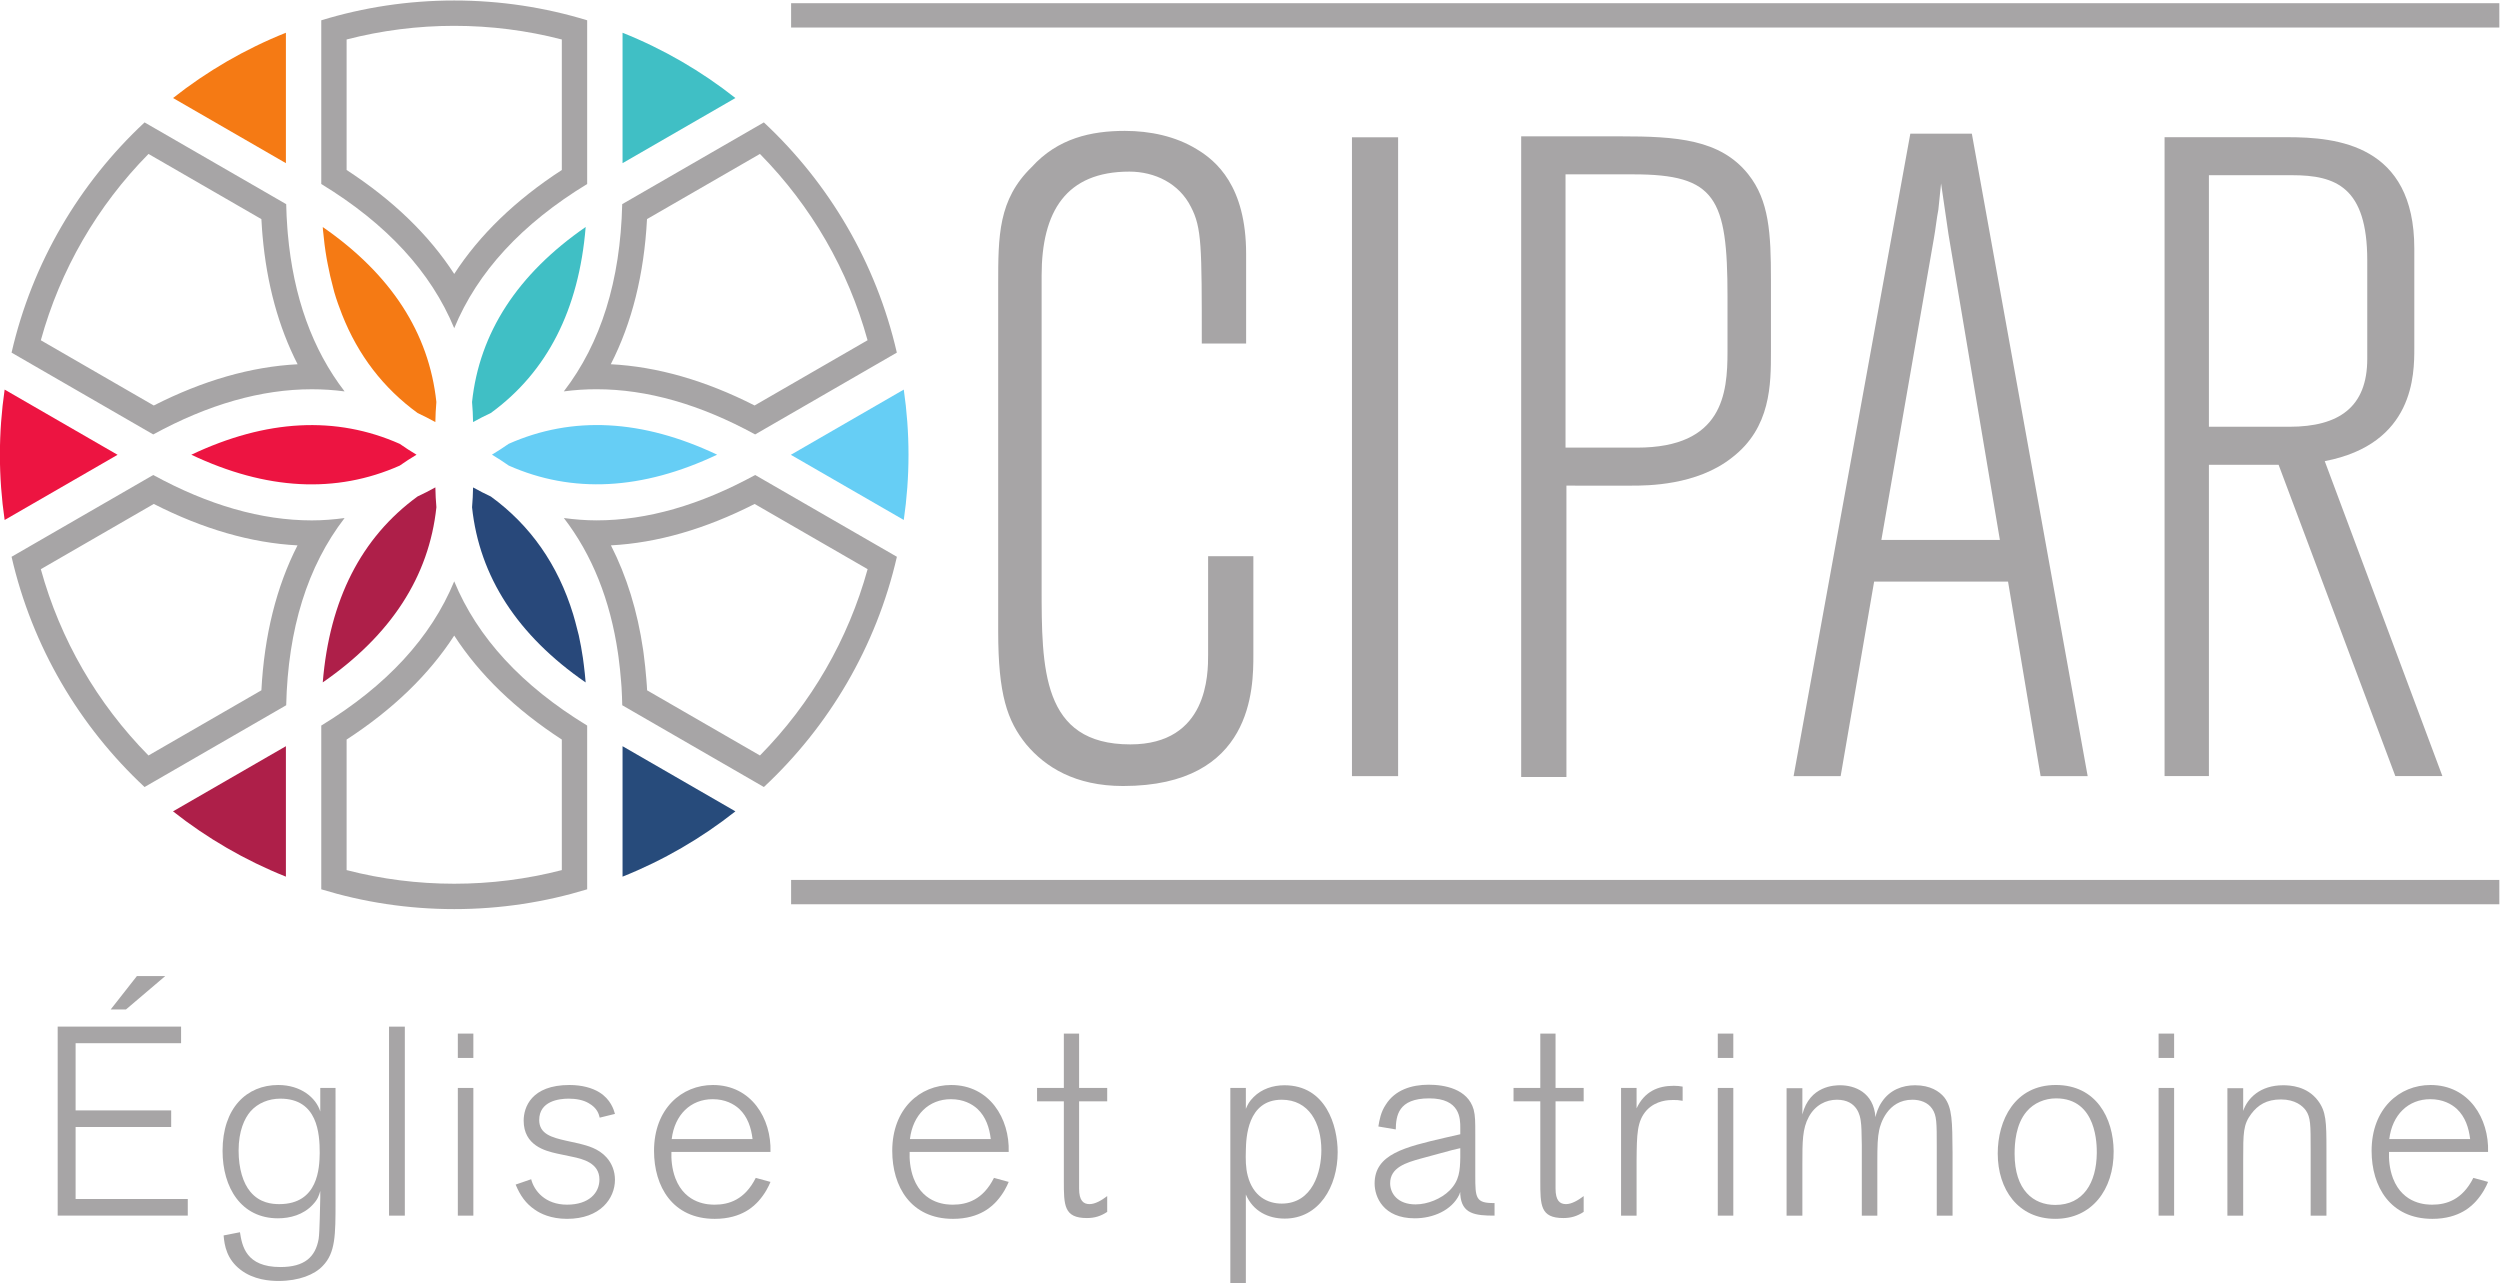 <?xml version="1.0" encoding="UTF-8" standalone="no"?>
<svg
   xmlns:dc="http://purl.org/dc/elements/1.1/"
   xmlns:cc="http://creativecommons.org/ns#"
   xmlns:rdf="http://www.w3.org/1999/02/22-rdf-syntax-ns#"
   xmlns:svg="http://www.w3.org/2000/svg"
   xmlns="http://www.w3.org/2000/svg"
   xmlns:sodipodi="http://sodipodi.sourceforge.net/DTD/sodipodi-0.dtd"
   xmlns:inkscape="http://www.inkscape.org/namespaces/inkscape"
   version="1.1"
   viewBox="0 0 273.898 140.583"
   xml:space="preserve"
   id="svg169"
   sodipodi:docname="CIPAR logo [baseline].svg"
   width="273.899"
   height="140.583"
   inkscape:version="1.0.2 (e86c870879, 2021-01-15, custom)"><sodipodi:namedview
     pagecolor="#ffffff"
     bordercolor="#666666"
     borderopacity="1"
     objecttolerance="10"
     gridtolerance="10"
     guidetolerance="10"
     inkscape:pageopacity="0"
     inkscape:pageshadow="2"
     inkscape:window-width="1953"
     inkscape:window-height="1028"
     id="namedview171"
     showgrid="false"
     inkscape:zoom="2.9818758"
     inkscape:cx="138.88159"
     inkscape:cy="51.912317"
     inkscape:window-x="0"
     inkscape:window-y="295"
     inkscape:window-maximized="0"
     inkscape:current-layer="svg169" /><defs
     id="defs5"><clipPath
       id="a"><path
         d="M 0,283.46 H 283.46 V 0 H 0 Z"
         id="path2" /></clipPath></defs><g
     transform="matrix(1.333,0,0,-1.333,-50.093,240.887)"
     id="g167"><g
       clip-path="url(#a)"
       id="g165"><g
         transform="translate(119.62,157.31)"
         id="g9"><path
           d="m 0,0 c 0,4.016 0,6.991 2.752,9.668 2.157,2.38 4.908,2.975 7.66,2.975 2.083,0 4.165,-0.446 5.876,-1.487 1.636,-0.968 4.09,-3.05 4.09,-8.628 v -7.362 h -3.644 c 0,8.032 0,9.519 -0.893,11.23 -0.966,1.934 -2.975,2.9 -5.057,2.9 C 5.578,9.296 3.57,6.024 3.57,0.744 V -24.84 c 0,-6.693 0,-12.941 7.288,-12.941 6.396,0 6.396,5.802 6.396,7.363 v 8.106 h 3.719 v -8.106 c 0,-2.678 0,-10.784 -10.71,-10.784 -3.941,0 -6.396,1.562 -7.957,3.421 C 0.744,-35.847 0,-33.69 0,-28.484 Z"
           fill="#a7a5a6"
           id="path7" /></g><path
         d="m 152.49,116.92 h -3.793 v 52.506 h 3.793 z"
         fill="#a7a5a6"
         id="path11" /><g
         transform="translate(166.25,166.38)"
         id="g15"><path
           d="m 0,0 v -22.46 h 5.875 c 7.066,0 7.438,4.462 7.438,7.883 v 4.537 C 13.313,-1.934 12.346,0 5.578,0 Z m 4.537,3.124 c 4.537,0 8.18,-0.224 10.486,-3.124 1.711,-2.157 1.86,-4.834 1.86,-8.627 v -5.95 c 0,-2.677 0,-6.247 -3.199,-8.701 -2.901,-2.306 -6.991,-2.306 -8.254,-2.306 H 0.074 V -49.531 H -3.645 V 3.124 Z"
           fill="#a7a5a6"
           id="path13" /></g><g
         transform="translate(197.86,160.65)"
         id="g19"><path
           d="M 0,0 C -0.148,0.744 -0.445,3.049 -0.744,4.983 -0.818,4.239 -0.893,3.57 -0.967,2.826 -1.115,2.082 -1.189,1.264 -1.338,0.446 L -5.652,-24.319 H 4.09 Z m 1.785,9.073 9.52,-52.803 H 7.438 L 4.76,-27.74 H -6.246 l -2.752,-15.99 h -3.867 l 9.594,52.803 z"
           fill="#a7a5a6"
           id="path17" /></g><g
         transform="translate(219.13,166.31)"
         id="g23"><path
           d="m 0,0 v -20.675 h 6.619 c 4.09,0 6.395,1.636 6.395,5.577 v 8.107 C 13.014,-0.967 10.412,0 6.842,0 Z M -3.645,3.124 H 6.469 c 4.017,0 10.412,-0.596 10.412,-9.148 v -8.181 c 0,-2.157 0,-7.883 -7.361,-9.296 l 9.668,-25.882 H 15.32 L 5.727,-23.799 H 0 v -25.584 h -3.645 z"
           fill="#a7a5a6"
           id="path21" /></g><g
         transform="translate(100.36,170.65)"
         id="g27"><path
           d="m 0,0 -11.641,-6.718 c -0.148,-6.29 -1.754,-11.434 -4.8,-15.39 0.886,0.118 1.783,0.177 2.688,0.177 4.153,0 8.507,-1.239 13.038,-3.715 l 11.645,6.725 C 9.234,-11.538 5.354,-4.992 0,0 m -0.322,-2.591 c 4.224,-4.291 7.254,-9.535 8.846,-15.313 l -9.285,-5.362 c -4.041,2.057 -8.007,3.194 -11.819,3.389 1.741,3.403 2.738,7.396 2.977,11.93 l 9.281,5.356"
           fill="#a7a5a6"
           id="path25" /></g><g
         transform="translate(99.647,141.67)"
         id="g31"><path
           d="m 0,0 c -4.53,-2.474 -8.886,-3.729 -13.037,-3.729 -0.906,0 -1.8,0.074 -2.688,0.193 2.322,-3.02 3.808,-6.728 4.449,-11.108 0.017,-0.116 0.032,-0.233 0.048,-0.348 0.085,-0.635 0.153,-1.285 0.205,-1.948 0.014,-0.173 0.029,-0.344 0.04,-0.519 0.03,-0.48 0.045,-0.972 0.057,-1.465 l 11.641,-6.722 c 5.356,4.995 9.235,11.542 10.932,18.925 z m -0.045,-2.379 9.287,-5.36 C 7.647,-13.519 4.618,-18.763 0.393,-23.053 l -9.276,5.355 c -0.006,0.123 -0.013,0.247 -0.02,0.371 -0.01,0.151 -0.022,0.299 -0.035,0.448 l -0.007,0.1 c -0.056,0.7 -0.128,1.394 -0.219,2.067 l -0.004,0.038 c -0.016,0.109 -0.031,0.22 -0.046,0.332 -0.463,3.157 -1.348,6.024 -2.642,8.56 3.795,0.198 7.757,1.339 11.811,3.403"
           fill="#a7a5a6"
           id="path29" /></g><g
         transform="translate(49.461,170.65)"
         id="g35"><path
           d="m 0,0 c -5.356,-4.993 -9.236,-11.54 -10.932,-18.923 l 11.644,-6.724 c 4.531,2.475 8.884,3.714 13.037,3.714 0.906,0 1.803,-0.059 2.691,-0.177 -2.646,3.438 -4.209,7.772 -4.669,12.975 -0.014,0.154 -0.025,0.31 -0.037,0.465 -0.048,0.637 -0.079,1.287 -0.094,1.95 z m 0.323,-2.592 9.278,-5.357 c 0.016,-0.296 0.034,-0.587 0.055,-0.871 0.012,-0.17 0.026,-0.34 0.04,-0.498 0.35,-3.965 1.317,-7.501 2.882,-10.561 C 8.767,-20.073 4.8,-21.21 0.757,-23.268 l -9.284,5.362 c 1.594,5.781 4.624,11.024 8.85,15.314"
           fill="#a7a5a6"
           id="path33" /></g><g
         transform="translate(50.173,141.67)"
         id="g39"><path
           d="m 0,0 -11.644,-6.722 c 1.695,-7.384 5.575,-13.931 10.931,-18.924 l 11.641,6.722 c 0.147,6.286 1.754,11.43 4.799,15.386 C 14.839,-3.657 13.945,-3.731 13.038,-3.731 8.886,-3.731 4.531,-2.475 0,0 M 0.045,-2.379 C 4.099,-4.445 8.062,-5.585 11.858,-5.784 10.123,-9.183 9.128,-13.171 8.89,-17.696 l -9.281,-5.357 c -4.226,4.29 -7.255,9.534 -8.848,15.312 l 9.284,5.362"
           fill="#a7a5a6"
           id="path37" /></g><g
         transform="translate(74.911,180.67)"
         id="g43"><path
           d="m 0,0 c -3.803,0 -7.471,-0.571 -10.927,-1.628 v -13.455 c 5.372,-3.272 9.023,-7.236 10.927,-11.851 1.903,4.617 5.554,8.58 10.927,11.851 V -1.628 C 7.47,-0.571 3.803,0 0,0 m 0,-2.083 c 2.998,0 5.966,-0.377 8.844,-1.122 V -13.932 C 5.037,-16.405 2.078,-19.266 0,-22.475 c -2.078,3.208 -5.038,6.069 -8.844,8.543 v 10.727 c 2.878,0.745 5.846,1.122 8.844,1.122"
           fill="#a7a5a6"
           id="path41" /></g><g
         transform="translate(74.911,132.93)"
         id="g47"><path
           d="m 0,0 c -1.904,-4.616 -5.555,-8.581 -10.927,-11.854 v -13.458 c 3.456,-1.055 7.124,-1.627 10.927,-1.627 3.803,0 7.47,0.572 10.927,1.627 v 13.458 C 5.554,-8.581 1.903,-4.618 0,0 m 0,-4.458 c 2.077,-3.211 5.037,-6.072 8.844,-8.546 v -10.73 c -2.881,-0.745 -5.849,-1.12 -8.844,-1.12 -2.996,0 -5.963,0.375 -8.844,1.12 v 10.73 c 3.806,2.474 6.766,5.335 8.844,8.546"
           fill="#a7a5a6"
           id="path45" /></g><g
         transform="translate(61.077,167.3)"
         id="g51"><path
           d="M 0,0 V 10.719 C -3.36,9.376 -6.479,7.562 -9.275,5.354 Z"
           fill="#f57a14"
           id="path49" /></g><g
         transform="translate(64.106,162.05)"
         id="g55"><path
           d="M 0,0 C 0.007,-0.08 0.011,-0.162 0.018,-0.243 0.09,-1.047 0.19,-1.83 0.321,-2.587 c 0.025,-0.151 0.056,-0.297 0.085,-0.446 0.126,-0.676 0.277,-1.33 0.451,-1.966 0.033,-0.117 0.057,-0.239 0.091,-0.354 0.186,-0.642 0.409,-1.25 0.643,-1.85 1.315,-3.332 3.387,-6.031 6.205,-8.083 0.489,-0.229 0.975,-0.476 1.458,-0.745 0.01,0.557 0.038,1.107 0.084,1.649 C 8.732,-8.693 5.605,-3.875 0,0"
           fill="#f57a14"
           id="path53" /></g><g
         transform="translate(76.376,147.67)"
         id="g59"><path
           d="m 0,0 c 0.047,-0.542 0.076,-1.092 0.084,-1.648 0.484,0.268 0.972,0.517 1.463,0.746 4.627,3.37 7.238,8.489 7.792,15.286 C 3.734,10.508 0.607,5.689 0,0"
           fill="#40bfc5"
           id="path57" /></g><g
         transform="translate(88.746,167.3)"
         id="g63"><path
           d="M 0,0 9.276,5.353 C 6.479,7.562 3.361,9.376 0,10.719 Z"
           fill="#40bfc5"
           id="path61" /></g><g
         transform="translate(37.96,148.69)"
         id="g67"><path
           d="m 0,0 c -0.252,-1.751 -0.389,-3.539 -0.389,-5.36 0,-1.82 0.137,-3.608 0.389,-5.358 l 9.282,5.358 z"
           fill="#ed1441"
           id="path65" /></g><g
         transform="translate(70.433,144.23)"
         id="g71"><path
           d="m 0,0 c -5.229,2.319 -10.968,2.023 -17.13,-0.894 6.158,-2.916 11.896,-3.214 17.126,-0.896 0.445,0.312 0.905,0.612 1.382,0.897 C 0.904,-0.608 0.444,-0.311 0,0"
           fill="#ed1441"
           id="path69" /></g><g
         transform="translate(96.52,143.34)"
         id="g75"><path
           d="m 0,0 c -6.16,2.917 -11.899,3.213 -17.131,0.894 -0.445,-0.311 -0.904,-0.608 -1.377,-0.893 0.476,-0.285 0.938,-0.584 1.382,-0.897 C -11.896,-3.214 -6.158,-2.914 0,0"
           fill="#66cef5"
           id="path73" /></g><g
         transform="translate(111.86,148.69)"
         id="g79"><path
           d="M 0,0 -9.282,-5.36 0,-10.716 C 0.253,-8.966 0.389,-7.18 0.389,-5.36 0.389,-3.539 0.253,-1.75 0,0"
           fill="#66cef5"
           id="path77" /></g><g
         transform="translate(88.746,119.38)"
         id="g83"><path
           d="m 0,0 v -10.722 c 3.361,1.343 6.479,3.159 9.276,5.367 z"
           fill="#274b7b"
           id="path81" /></g><g
         transform="translate(85.713,124.62)"
         id="g87"><path
           d="M 0,0 C -0.04,0.484 -0.087,0.962 -0.148,1.43 -0.173,1.624 -0.196,1.819 -0.224,2.01 -0.319,2.644 -0.43,3.265 -0.563,3.866 -0.601,4.035 -0.65,4.193 -0.69,4.359 c -0.104,0.42 -0.213,0.834 -0.335,1.238 -1.247,4.078 -3.509,7.311 -6.762,9.681 -0.493,0.231 -0.981,0.481 -1.466,0.75 C -9.261,15.477 -9.29,14.933 -9.336,14.395 -8.733,8.701 -5.606,3.877 0,0"
           fill="#28487a"
           id="path85" /></g><g
         transform="translate(61.077,119.38)"
         id="g91"><path
           d="M 0,0 -9.278,-5.355 C -6.48,-7.563 -3.361,-9.379 0,-10.722 Z"
           fill="#ae1f49"
           id="path89" /></g><g
         transform="translate(73.446,139.02)"
         id="g95"><path
           d="M 0,0 C -0.047,0.538 -0.075,1.082 -0.085,1.633 -0.569,1.364 -1.057,1.114 -1.548,0.886 -6.173,-2.484 -8.785,-7.603 -9.34,-14.396 -3.731,-10.518 -0.604,-5.695 0,0"
           fill="#ae1f49"
           id="path93" /></g><path
         d="M 243,106.39 H 102.6 v 2 H 243 Z"
         fill="#a7a5a6"
         id="path97" /><path
         d="M 243,178.45 H 102.6 v 2 H 243 Z"
         fill="#a7a5a6"
         id="path99" /><g
         transform="translate(51.164,100.49)"
         id="g103"><path
           d="M 0,0 -3.234,-2.75 H -4.489 L -2.332,0 Z M 1.848,-19.692 H -8.845 V -4.158 H 1.298 v -1.364 h -8.669 v -5.523 h 7.855 v -1.364 h -7.855 v -5.919 h 9.219 z"
           fill="#a7a5a6"
           id="path101" /></g><g
         transform="translate(60.623,90.412)"
         id="g107"><path
           d="m 0,0 c -0.946,0 -1.848,-0.352 -2.464,-1.056 -0.484,-0.572 -0.969,-1.585 -0.969,-3.213 0,-1.496 0.375,-2.684 0.969,-3.388 0.77,-0.924 1.782,-1.012 2.376,-1.012 3.213,0 3.3,2.992 3.322,4.202 C 3.234,-2.86 3.059,0 0,0 m 4.533,-8.493 c 0,-2.706 0,-4.181 -1.056,-5.259 -0.661,-0.704 -1.936,-1.232 -3.631,-1.232 -0.704,0 -2.046,0.088 -3.124,0.924 -1.122,0.858 -1.321,1.981 -1.387,2.817 l 1.343,0.264 c 0.176,-1.123 0.484,-2.861 3.322,-2.861 1.98,0 2.882,0.815 3.146,2.311 0.088,0.55 0.111,2.728 0.133,3.41 v 0.528 C 3.168,-7.965 3.081,-8.273 2.663,-8.713 1.893,-9.549 0.792,-9.835 -0.198,-9.835 c -3.014,0 -4.554,2.508 -4.554,5.545 0,3.52 1.98,5.412 4.576,5.412 1.848,0 3.103,-1.034 3.455,-2.178 V 0.88 h 1.254 z"
           fill="#a7a5a6"
           id="path105" /></g><path
         d="m 70.852,80.797 h -1.298 v 15.534 h 1.298 z"
         fill="#a7a5a6"
         id="path109" /><path
         d="m 76.484,80.797 h -1.276 v 10.495 h 1.276 z m 0,12.96 h -1.276 v 2.002 h 1.276 z"
         fill="#a7a5a6"
         id="path111" /><g
         transform="translate(85.196,86.716)"
         id="g115"><path
           d="m 0,0 c 0.682,-0.176 1.562,-0.396 2.222,-1.122 0.463,-0.506 0.704,-1.166 0.704,-1.849 0,-1.54 -1.21,-3.212 -3.938,-3.212 -1.342,0 -2.2,0.44 -2.64,0.748 -0.748,0.506 -1.211,1.166 -1.585,2.069 l 1.277,0.439 c 0.241,-0.946 1.144,-2.09 2.948,-2.09 1.804,0 2.662,0.968 2.662,2.069 0,1.364 -1.386,1.694 -2.244,1.87 -0.396,0.088 -0.836,0.176 -1.254,0.264 -0.968,0.22 -2.729,0.66 -2.729,2.707 0,1.078 0.617,2.925 3.763,2.925 1.034,0 1.87,-0.242 2.442,-0.593 C 2.574,3.652 2.838,2.772 2.926,2.442 L 1.672,2.134 C 1.606,2.42 1.474,2.927 0.77,3.322 0.33,3.586 -0.264,3.696 -0.88,3.696 c -0.792,0 -2.42,-0.198 -2.42,-1.759 0,-1.145 1.034,-1.431 2.2,-1.695 z"
           fill="#a7a5a6"
           id="path113" /></g><g
         transform="translate(99.431,87.09)"
         id="g119"><path
           d="M 0,0 C -0.11,0.924 -0.396,1.826 -1.1,2.486 -1.541,2.883 -2.245,3.278 -3.279,3.278 -5.083,3.278 -6.403,2.002 -6.645,0 Z m 1.474,-3.521 c -0.154,-0.374 -0.44,-0.967 -0.99,-1.583 -0.308,-0.331 -1.32,-1.453 -3.587,-1.453 -3.476,0 -4.994,2.662 -4.994,5.589 0,3.477 2.288,5.412 4.84,5.412 3.169,0 4.819,-2.772 4.731,-5.501 h -8.141 c -0.022,-0.549 0.022,-1.364 0.33,-2.177 0.836,-2.157 2.795,-2.157 3.234,-2.157 1.145,0 2.465,0.396 3.367,2.201 z"
           fill="#a7a5a6"
           id="path117" /></g><g
         transform="translate(119.01,87.09)"
         id="g123"><path
           d="M 0,0 C -0.11,0.924 -0.396,1.826 -1.1,2.486 -1.541,2.883 -2.245,3.278 -3.279,3.278 -5.083,3.278 -6.403,2.002 -6.645,0 Z m 1.474,-3.521 c -0.154,-0.374 -0.44,-0.967 -0.99,-1.583 -0.308,-0.331 -1.32,-1.453 -3.587,-1.453 -3.476,0 -4.994,2.662 -4.994,5.589 0,3.477 2.288,5.412 4.841,5.412 3.168,0 4.818,-2.772 4.73,-5.501 h -8.141 c -0.022,-0.549 0.022,-1.364 0.33,-2.177 0.836,-2.157 2.795,-2.157 3.234,-2.157 1.145,0 2.465,0.396 3.367,2.201 z"
           fill="#a7a5a6"
           id="path121" /></g><g
         transform="translate(126.27,83.02)"
         id="g127"><path
           d="m 0,0 c 0,-0.99 0.352,-1.276 0.858,-1.276 0.462,0 0.99,0.307 1.452,0.66 V -1.915 C 1.782,-2.267 1.276,-2.421 0.638,-2.421 c -1.892,0 -1.892,1.057 -1.892,3.059 v 6.535 h -2.201 v 1.099 h 2.201 v 4.467 H 0 V 8.272 H 2.31 V 7.173 H 0 Z"
           fill="#a7a5a6"
           id="path125" /></g><g
         transform="translate(140.13,84.075)"
         id="g131"><path
           d="m 0,0 c 0.44,-1.694 1.628,-2.288 2.794,-2.288 2.553,0 3.257,2.641 3.257,4.379 0,2.265 -1.034,4.158 -3.257,4.158 -2.838,0 -2.926,-3.168 -2.948,-4.137 C -0.176,1.364 -0.176,0.66 0,0 m -1.43,7.217 h 1.276 V 5.501 C 0,5.853 0.11,6.095 0.484,6.469 c 0.66,0.66 1.584,0.969 2.531,0.969 3.41,0 4.378,-3.323 4.378,-5.501 0,-2.839 -1.54,-5.458 -4.357,-5.458 -1.342,0 -2.596,0.595 -3.19,1.981 V -8.845 H -1.43 Z"
           fill="#a7a5a6"
           id="path129" /></g><g
         transform="translate(157.6,86.342)"
         id="g135"><path
           d="m 0,0 -0.66,-0.154 c -1.452,-0.396 -2.046,-0.55 -2.597,-0.704 -1.187,-0.33 -2.508,-0.726 -2.508,-2.025 0,-0.836 0.617,-1.738 2.09,-1.738 0.99,0 2.112,0.462 2.795,1.144 0.814,0.815 0.858,1.651 0.88,2.706 z M 2.816,-5.545 C 1.232,-5.545 0.11,-5.413 0,-3.807 v 0.199 c -0.044,-0.088 -0.066,-0.155 -0.088,-0.221 -0.616,-1.275 -2.135,-1.936 -3.652,-1.936 -2.597,0 -3.301,1.76 -3.301,2.861 0,2.42 2.486,2.992 5.787,3.762 L 0,1.144 v 0.528 c 0,0.748 0,2.421 -2.553,2.421 -2.574,0 -2.728,-1.452 -2.75,-2.553 l -1.43,0.242 c 0.087,0.529 0.198,1.189 0.616,1.804 0.748,1.188 2.091,1.629 3.52,1.629 1.277,0 3.213,-0.33 3.697,-2.047 0.132,-0.506 0.132,-0.99 0.132,-2.024 v -3.388 c 0,-1.849 0.022,-2.289 1.584,-2.267 z"
           fill="#a7a5a6"
           id="path133" /></g><g
         transform="translate(165.43,83.02)"
         id="g139"><path
           d="m 0,0 c 0,-0.99 0.353,-1.276 0.858,-1.276 0.462,0 0.991,0.307 1.453,0.66 V -1.915 C 1.782,-2.267 1.276,-2.421 0.639,-2.421 c -1.893,0 -1.893,1.057 -1.893,3.059 v 6.535 h -2.2 v 1.099 h 2.2 v 4.467 H 0 V 8.272 H 2.311 V 7.173 H 0 Z"
           fill="#a7a5a6"
           id="path137" /></g><g
         transform="translate(172.09,80.797)"
         id="g143"><path
           d="M 0,0 H -1.276 V 10.495 H 0 V 8.823 c 0.66,1.387 1.761,1.849 3.059,1.849 0.307,0 0.462,-0.023 0.726,-0.067 V 9.439 C 3.389,9.505 3.345,9.505 2.992,9.505 2.641,9.505 1.606,9.483 0.836,8.669 0.022,7.768 0.022,6.688 0,4.532 Z"
           fill="#a7a5a6"
           id="path141" /></g><path
         d="m 180.04,80.797 h -1.276 v 10.495 h 1.276 z m 0,12.96 h -1.276 v 2.002 h 1.276 z"
         fill="#a7a5a6"
         id="path145" /><g
         transform="translate(198.06,80.797)"
         id="g149"><path
           d="m 0,0 h -1.298 v 5.677 c 0,1.958 0,2.552 -0.374,3.102 -0.352,0.529 -0.99,0.748 -1.628,0.748 -2.068,0 -2.64,-2.046 -2.728,-2.486 C -6.161,6.425 -6.183,5.765 -6.183,4.356 V 0 h -1.276 v 5.809 c -0.021,1.1 -0.021,1.518 -0.088,1.98 -0.044,0.33 -0.242,1.738 -1.958,1.738 -0.902,0 -1.782,-0.44 -2.31,-1.408 -0.529,-0.968 -0.529,-2.024 -0.529,-3.917 V 0 h -1.298 v 10.474 h 1.298 V 8.317 c 0.595,2.376 2.685,2.399 3.103,2.399 1.188,0 2.751,-0.572 2.904,-2.619 0.066,0.286 0.198,0.77 0.528,1.255 0.661,0.99 1.695,1.364 2.729,1.364 1.254,0 2.002,-0.506 2.398,-0.99 C -0.021,8.867 -0.021,7.745 0,5.171 Z"
           fill="#a7a5a6"
           id="path147" /></g><g
         transform="translate(206.57,90.435)"
         id="g153"><path
           d="m 0,0 c -0.924,0 -1.826,-0.374 -2.42,-1.078 -0.902,-1.057 -0.99,-2.619 -0.99,-3.477 0,-2.993 1.54,-4.203 3.345,-4.203 2.309,0 3.387,1.826 3.41,4.269 C 3.345,-3.895 3.389,0 0,0 m -0.065,-9.901 c -3.059,0 -4.732,2.42 -4.732,5.368 0,2.728 1.387,5.633 4.776,5.633 3.322,0 4.73,-2.729 4.751,-5.435 0.023,-3.19 -1.826,-5.566 -4.795,-5.566"
           fill="#a7a5a6"
           id="path151" /></g><path
         d="m 216.27,80.797 h -1.276 v 10.495 h 1.276 z m 0,12.96 h -1.276 v 2.002 h 1.276 z"
         fill="#a7a5a6"
         id="path155" /><g
         transform="translate(228.79,80.797)"
         id="g159"><path
           d="m 0,0 h -1.298 v 5.435 c 0,2.046 0,2.64 -0.396,3.212 -0.264,0.374 -0.88,0.903 -2.046,0.903 -1.189,0 -1.893,-0.463 -2.443,-1.189 -0.66,-0.88 -0.66,-1.562 -0.66,-3.762 V 0 h -1.298 v 10.474 h 1.298 v -1.87 c 0.353,1.055 1.408,2.112 3.279,2.112 0.572,0 1.959,-0.067 2.86,-1.255 C -0.021,8.56 0,7.701 0,5.435 Z"
           fill="#a7a5a6"
           id="path157" /></g><g
         transform="translate(240.6,87.09)"
         id="g163"><path
           d="M 0,0 C -0.11,0.924 -0.396,1.826 -1.101,2.486 -1.54,2.883 -2.244,3.278 -3.278,3.278 -5.083,3.278 -6.403,2.002 -6.646,0 Z m 1.474,-3.521 c -0.154,-0.374 -0.44,-0.967 -0.99,-1.583 -0.308,-0.331 -1.32,-1.453 -3.587,-1.453 -3.476,0 -4.995,2.662 -4.995,5.589 0,3.477 2.289,5.412 4.841,5.412 3.169,0 4.82,-2.772 4.731,-5.501 h -8.141 c -0.022,-0.549 0.021,-1.364 0.33,-2.177 0.836,-2.157 2.794,-2.157 3.234,-2.157 1.145,0 2.464,0.396 3.367,2.201 z"
           fill="#a7a5a6"
           id="path161" /></g></g></g></svg>
